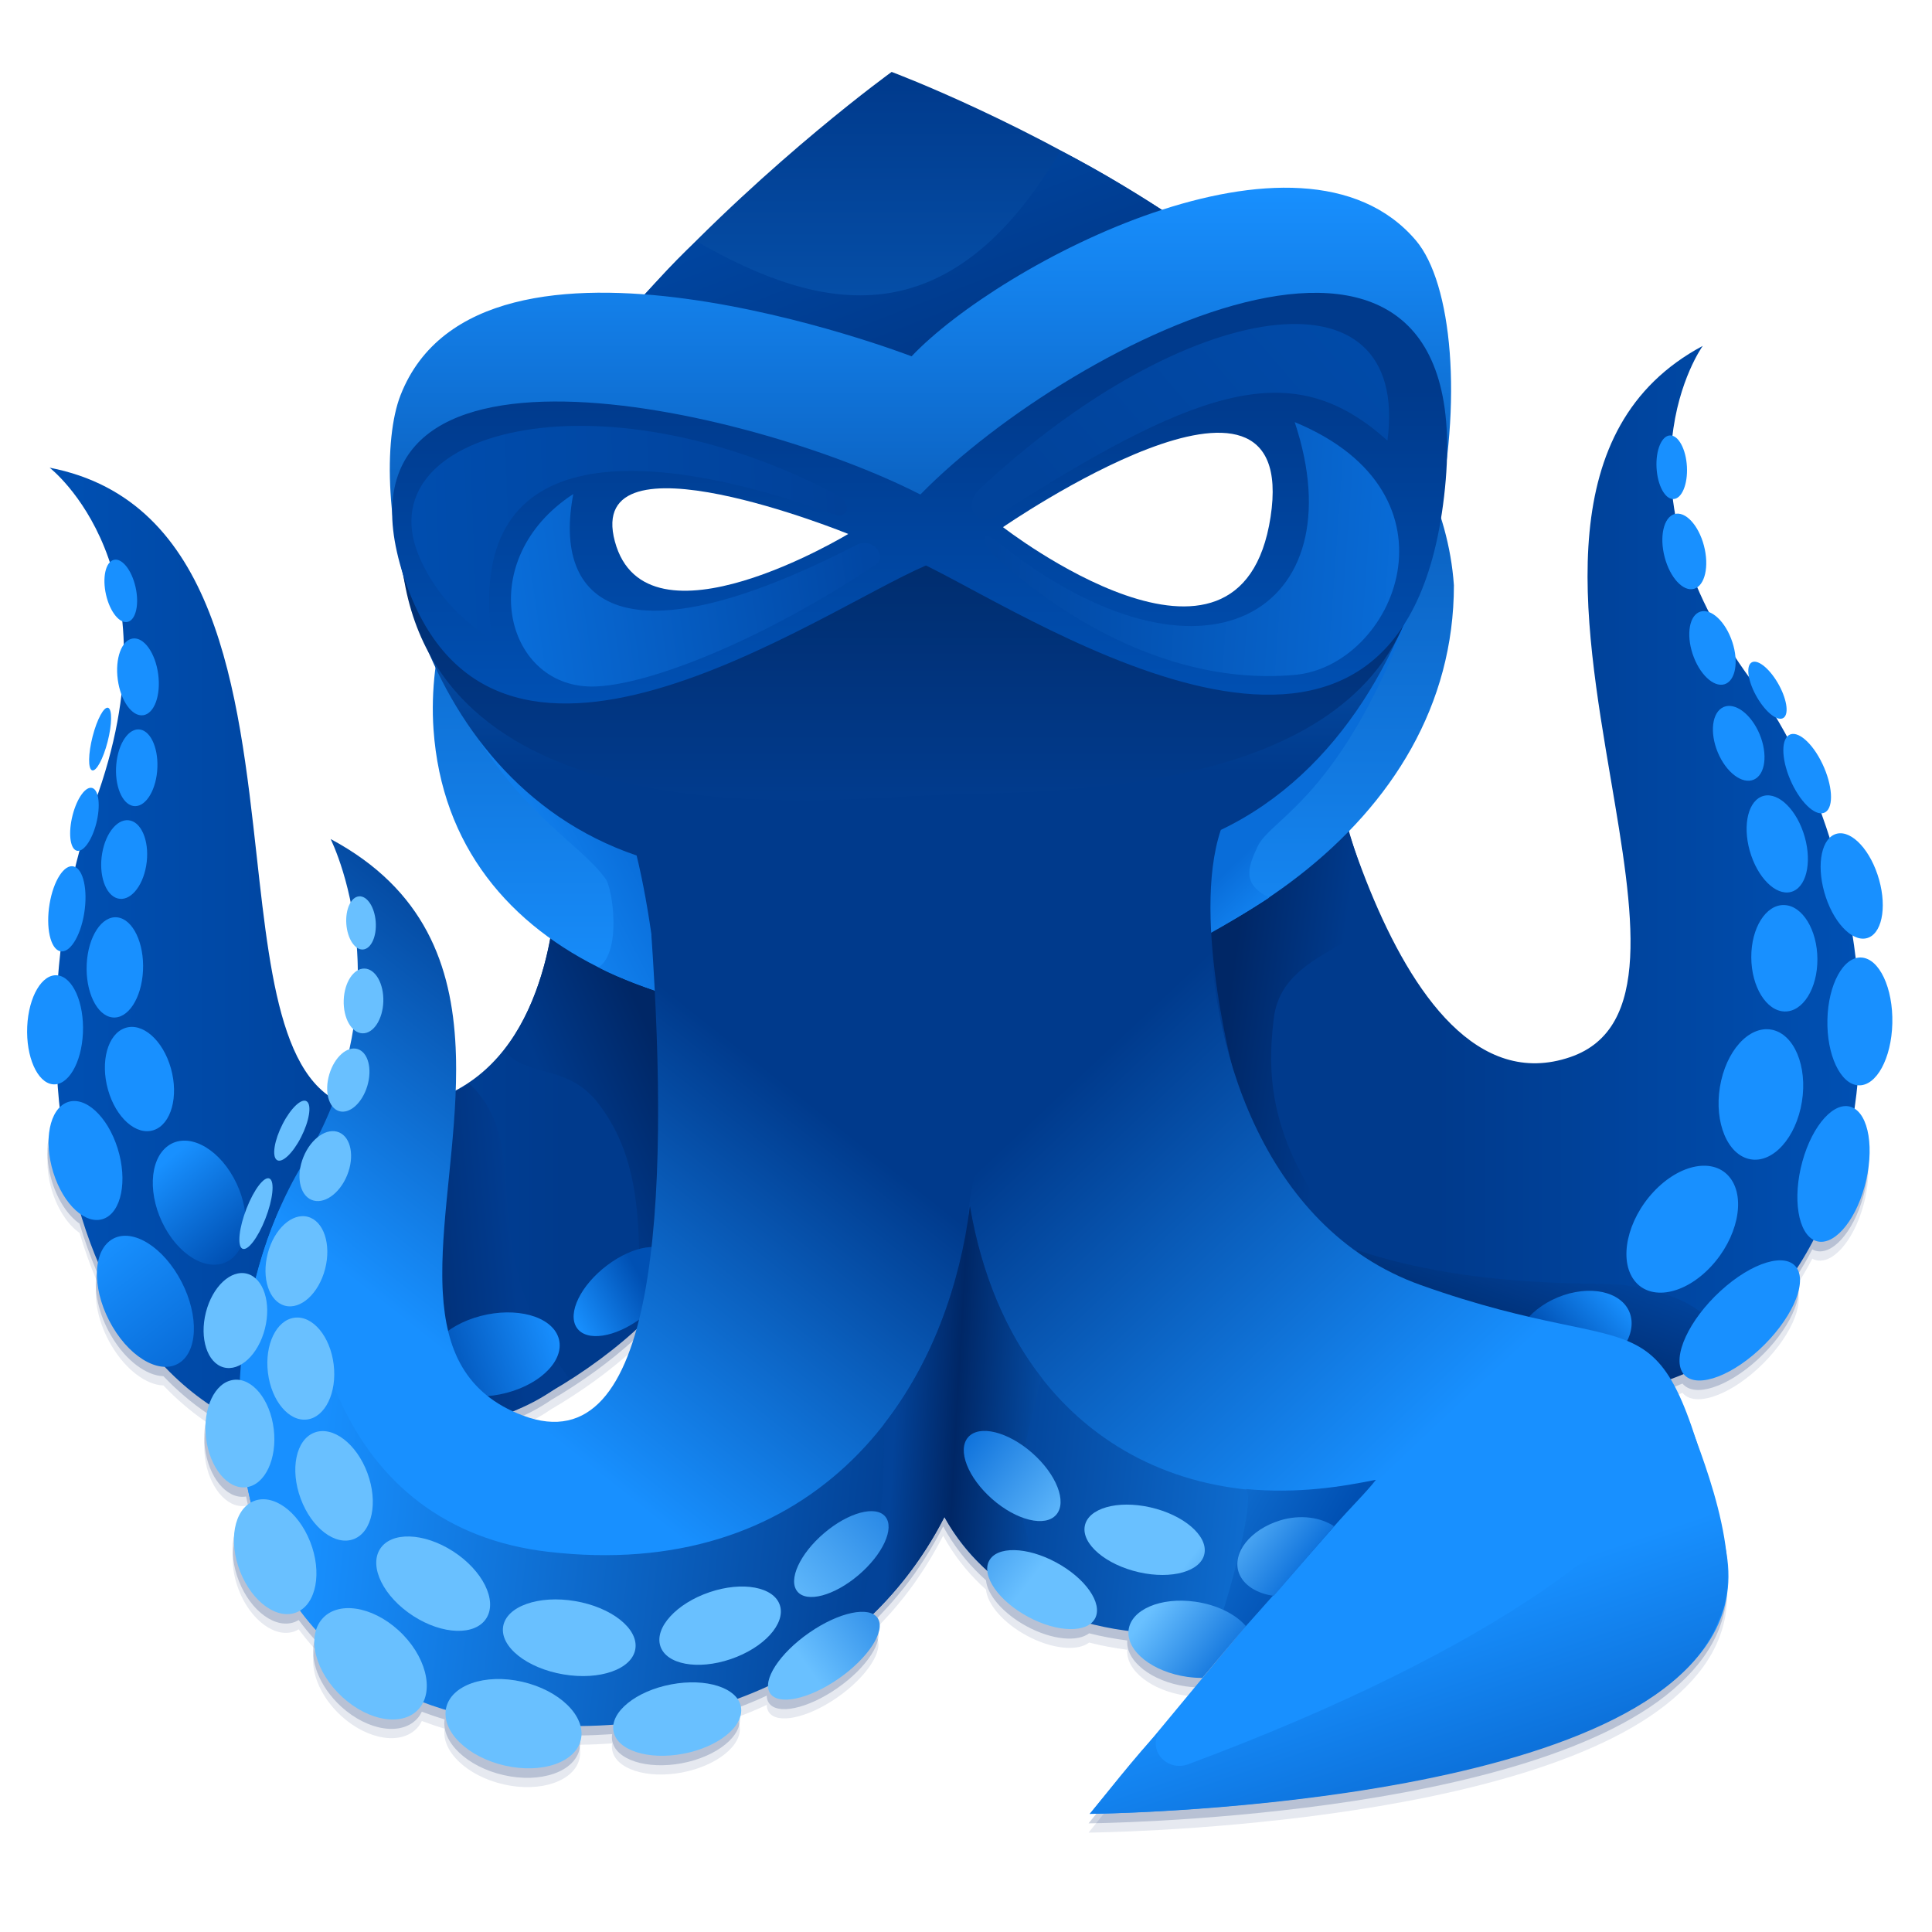 <svg width="54" height="54" viewBox="0 0 54 54" fill="none" xmlns="http://www.w3.org/2000/svg">
    <g clip-path="url(#clip0_4884_67465)">
        <path fill-rule="evenodd" clip-rule="evenodd" d="M1.457 33.296C1.623 33.826 1.911 34.243 2.223 34.459C2.361 34.922 2.522 35.372 2.706 35.805C2.61 36.308 2.749 36.989 3.115 37.607C3.52 38.293 4.094 38.709 4.568 38.724C4.944 39.119 5.358 39.473 5.812 39.778C5.72 40.046 5.685 40.37 5.725 40.714C5.825 41.542 6.328 42.158 6.85 42.091C6.859 42.091 6.868 42.087 6.878 42.084C6.907 42.231 6.94 42.375 6.976 42.519C6.492 42.794 6.355 43.634 6.678 44.452C7.015 45.308 7.727 45.814 8.266 45.583C8.295 45.57 8.322 45.556 8.349 45.54C8.492 45.732 8.642 45.915 8.798 46.087C8.632 46.627 8.915 47.392 9.537 47.96C10.289 48.647 11.25 48.786 11.683 48.271C11.726 48.219 11.761 48.162 11.791 48.102C12.001 48.181 12.212 48.253 12.426 48.316C12.335 48.952 13.059 49.641 14.077 49.874C15.118 50.111 16.07 49.779 16.202 49.132C16.227 49.011 16.221 48.888 16.189 48.766C16.503 48.764 16.809 48.749 17.11 48.729C17.101 48.788 17.099 48.849 17.11 48.909C17.203 49.444 18.076 49.727 19.06 49.542C20.044 49.355 20.765 48.77 20.672 48.235C20.657 48.153 20.622 48.076 20.574 48.008C20.869 47.9 21.155 47.781 21.431 47.652C21.433 47.726 21.448 47.792 21.485 47.849C21.712 48.203 22.569 48.023 23.401 47.445C24.233 46.867 24.725 46.112 24.498 45.757C24.466 45.706 24.419 45.667 24.363 45.639L24.364 45.638C24.419 45.584 24.475 45.53 24.53 45.474C24.563 45.44 24.595 45.407 24.628 45.371C24.707 45.288 24.785 45.204 24.86 45.12C24.895 45.081 24.93 45.041 24.965 45.001C25.043 44.911 25.118 44.82 25.192 44.728C25.218 44.696 25.244 44.665 25.27 44.634C25.366 44.512 25.459 44.387 25.55 44.26C25.57 44.232 25.59 44.202 25.611 44.172C25.681 44.072 25.748 43.972 25.814 43.871C25.843 43.827 25.871 43.783 25.898 43.738C25.957 43.646 26.013 43.552 26.067 43.459C26.092 43.416 26.118 43.373 26.142 43.329C26.215 43.201 26.285 43.072 26.351 42.943C26.354 42.936 26.358 42.93 26.361 42.925C26.37 42.941 26.381 42.958 26.391 42.975L26.391 42.975C26.42 43.026 26.448 43.076 26.479 43.128C26.778 43.625 27.143 44.058 27.559 44.429C27.595 44.839 28.041 45.362 28.702 45.718C29.402 46.095 30.115 46.16 30.442 45.91C30.79 45.998 31.146 46.065 31.508 46.111C31.46 46.686 32.19 47.258 33.148 47.394C33.292 47.415 33.435 47.424 33.571 47.423L34.036 46.869L32.139 49.157C31.522 49.837 30.614 50.996 30.426 51.222C30.426 51.222 42.908 51.118 46.96 47.307C47.947 46.4 48.461 45.282 48.215 43.906C48.088 42.788 47.672 41.581 47.371 40.772C47.133 40.027 46.908 39.482 46.662 39.074C46.789 39.026 46.911 38.978 47.026 38.93C47.351 39.33 48.273 39.04 49.128 38.257C50.008 37.451 50.481 36.431 50.19 35.973C50.358 35.717 50.513 35.452 50.655 35.178C50.67 35.186 50.684 35.197 50.701 35.203C51.181 35.395 51.8 34.715 52.084 33.686C52.352 32.709 52.222 31.771 51.8 31.51H1.6C1.303 31.855 1.231 32.569 1.457 33.296ZM14.586 40.086C16.216 40.7 17.204 39.661 17.759 37.673H17.758C17.055 38.316 16.249 38.897 15.403 39.39C15.056 39.629 14.68 39.819 14.305 39.968C14.396 40.01 14.489 40.05 14.586 40.086Z" fill="#002766" fill-opacity="0.1"/>
        <path fill-rule="evenodd" clip-rule="evenodd" d="M1.457 33.037C1.623 33.567 1.911 33.984 2.223 34.2C2.361 34.663 2.522 35.113 2.706 35.546C2.61 36.049 2.749 36.73 3.115 37.348C3.52 38.034 4.094 38.45 4.568 38.465C4.944 38.86 5.358 39.214 5.812 39.519C5.72 39.787 5.685 40.111 5.725 40.455C5.825 41.283 6.328 41.899 6.85 41.832C6.859 41.832 6.868 41.828 6.878 41.825C6.907 41.972 6.94 42.116 6.976 42.26C6.492 42.535 6.355 43.375 6.678 44.193C7.015 45.049 7.727 45.555 8.266 45.324C8.295 45.311 8.322 45.297 8.349 45.281C8.492 45.473 8.642 45.656 8.798 45.828C8.632 46.368 8.915 47.133 9.537 47.701C10.289 48.388 11.25 48.527 11.683 48.012C11.726 47.96 11.761 47.903 11.791 47.843C12.001 47.922 12.212 47.994 12.426 48.057C12.335 48.693 13.059 49.383 14.077 49.615C15.118 49.852 16.07 49.52 16.202 48.873C16.227 48.752 16.221 48.629 16.189 48.507C16.503 48.505 16.809 48.49 17.11 48.47C17.101 48.529 17.099 48.59 17.11 48.65C17.203 49.185 18.076 49.468 19.06 49.283C20.044 49.096 20.765 48.511 20.672 47.976C20.657 47.894 20.622 47.818 20.574 47.749C20.869 47.641 21.155 47.522 21.431 47.393C21.433 47.467 21.448 47.533 21.485 47.59C21.712 47.944 22.569 47.764 23.401 47.186C24.233 46.608 24.725 45.853 24.498 45.498C24.466 45.447 24.419 45.408 24.363 45.38L24.364 45.379C24.419 45.325 24.475 45.271 24.53 45.215C24.563 45.181 24.595 45.148 24.628 45.113C24.707 45.03 24.785 44.945 24.86 44.861C24.895 44.822 24.93 44.782 24.965 44.742C25.043 44.652 25.118 44.562 25.192 44.469C25.218 44.437 25.244 44.406 25.27 44.375C25.366 44.253 25.459 44.128 25.55 44.001C25.57 43.973 25.59 43.943 25.611 43.913C25.681 43.813 25.748 43.714 25.814 43.612C25.843 43.568 25.871 43.524 25.898 43.479C25.957 43.387 26.013 43.293 26.067 43.2C26.092 43.157 26.118 43.114 26.142 43.07C26.215 42.942 26.285 42.814 26.351 42.684C26.354 42.677 26.358 42.671 26.361 42.666C26.37 42.683 26.381 42.7 26.391 42.716L26.391 42.717C26.42 42.767 26.448 42.818 26.479 42.869C26.778 43.366 27.143 43.799 27.559 44.17C27.595 44.58 28.041 45.103 28.702 45.459C29.402 45.836 30.115 45.901 30.442 45.651C30.79 45.739 31.146 45.806 31.508 45.852C31.46 46.427 32.19 46.999 33.148 47.135C33.292 47.156 33.435 47.165 33.571 47.164L34.036 46.61L32.139 48.898C31.522 49.578 30.614 50.738 30.426 50.963C30.426 50.963 42.908 50.859 46.96 47.048C47.947 46.141 48.461 45.023 48.215 43.647C48.088 42.53 47.672 41.322 47.371 40.513C47.133 39.768 46.908 39.223 46.662 38.815C46.789 38.767 46.911 38.719 47.026 38.671C47.351 39.071 48.273 38.781 49.128 37.998C50.008 37.193 50.481 36.172 50.19 35.714C50.358 35.458 50.513 35.193 50.655 34.919C50.67 34.927 50.684 34.938 50.701 34.944C51.181 35.136 51.8 34.456 52.084 33.427C52.352 32.451 52.222 31.512 51.8 31.251H1.6C1.303 31.596 1.231 32.31 1.457 33.037ZM14.586 39.827C16.216 40.441 17.204 39.402 17.759 37.414H17.758C17.055 38.057 16.249 38.638 15.403 39.131C15.056 39.37 14.68 39.56 14.305 39.709C14.396 39.751 14.489 39.791 14.586 39.827Z" fill="#002766" fill-opacity="0.2"/>
        <path d="M43.889 29.546C46.206 28.753 45.656 25.513 45.027 21.806C44.249 17.226 43.352 11.934 47.592 9.668C47.592 9.668 44.849 13.471 48.972 19.044C53.155 24.697 53.865 36.512 45.379 38.998C41.375 40.17 37.682 37.271 34.898 33.882C27.175 30.34 31.94 28.565 20.044 33.882C19.006 37.342 13.725 40.457 10.392 40.515C1.579 40.666 0.182 29.133 2.638 22.468C5.059 15.898 1.387 13.072 1.387 13.072C6.071 13.978 6.664 19.317 7.176 23.937C7.591 27.677 7.954 30.946 10.392 31.014C17.71 31.014 15.246 19.007 15.246 19.007L25.995 15.615L36.578 18.888C36.578 18.888 38.709 31.318 43.889 29.546Z" fill="url(#paint0_linear_4884_67465)"/>
        <path d="M45.386 35.916C44.737 35.824 41.244 36.046 37.938 34.944C37.289 36.176 41.821 39.547 43.182 39.482C44.544 39.417 48.174 38.121 48.109 37.797C48.045 37.472 48.109 36.305 45.386 35.916Z" fill="url(#paint1_linear_4884_67465)"/>
        <path d="M16.737 30.859C15.876 29.727 14.792 30.146 14.079 29.368C15.246 27.877 15.44 25.802 15.44 25.802L17.839 25.867L20.562 28.525L17.839 37.213C17.904 34.425 17.969 32.48 16.737 30.859Z" fill="url(#paint2_linear_4884_67465)"/>
        <path d="M11.874 39.871C12.393 40 14.533 39.741 15.894 38.509C13.106 34.749 15.051 32.091 13.106 30.275C12.793 30.565 12.328 30.599 12.328 30.599L11.874 39.871Z" fill="url(#paint3_linear_4884_67465)"/>
        <path d="M35.603 28.461C35.798 26.84 37.613 26.58 38.586 25.608C37.873 24.052 37.613 22.885 37.613 22.885L35.085 23.533L33.658 26.127C33.658 26.127 32.297 33.518 38.067 35.139C35.409 32.221 35.409 30.081 35.603 28.461Z" fill="url(#paint4_linear_4884_67465)"/>
        <ellipse cx="0.796" cy="1.394" rx="0.796" ry="1.394" transform="matrix(0.988 0.119 -0.051 1.003 2.495 25.546)" fill="#1890FF"/>
        <ellipse cx="0.644" cy="1.096" rx="0.644" ry="1.096" transform="matrix(0.955 0.272 -0.17 0.991 3.042 22.763)" fill="#1890FF"/>
        <ellipse cx="0.583" cy="1.068" rx="0.583" ry="1.068" transform="matrix(0.979 0.172 -0.092 1 3.349 20.291)" fill="#1890FF"/>
        <ellipse cx="0.571" cy="1.081" rx="0.571" ry="1.081" transform="matrix(0.989 -0.136 0.134 0.992 3.147 17.924)" fill="#1890FF"/>
        <ellipse cx="0.426" cy="0.889" rx="0.426" ry="0.889" transform="matrix(0.966 -0.261 0.223 0.974 2.766 15.76)" fill="#1890FF"/>
        <ellipse cx="0.927" cy="1.484" rx="0.927" ry="1.484" transform="matrix(0.948 -0.324 0.271 0.961 2.617 29.034)" fill="#1890FF"/>
        <ellipse cx="1.18" cy="1.821" rx="1.18" ry="1.821" transform="matrix(0.812 -0.594 0.482 0.871 3.734 32.73)" fill="url(#paint5_linear_4884_67465)"/>
        <ellipse cx="1.13" cy="1.884" rx="1.13" ry="1.884" transform="matrix(-0.324 -0.95 0.962 -0.253 12.348 39.407)" fill="url(#paint6_linear_4884_67465)"/>
        <ellipse cx="0.884" cy="1.658" rx="0.884" ry="1.658" transform="matrix(-0.547 -0.828 0.804 -0.608 16.602 37.839)" fill="url(#paint7_linear_4884_67465)"/>
        <ellipse cx="0.788" cy="1.518" rx="0.788" ry="1.518" transform="matrix(0.988 0.113 -0.045 1.003 0.829 27.172)" fill="#1890FF"/>
        <ellipse cx="0.505" cy="1.193" rx="0.505" ry="1.193" transform="matrix(0.957 0.266 -0.164 0.992 1.581 24.084)" fill="#1890FF"/>
        <ellipse cx="0.353" cy="0.896" rx="0.353" ry="0.896" transform="matrix(0.934 0.336 -0.251 0.975 2.255 21.908)" fill="#1890FF"/>
        <ellipse cx="0.224" cy="0.896" rx="0.224" ry="0.896" transform="matrix(0.934 0.336 -0.251 0.975 2.814 19.708)" fill="#1890FF"/>
        <ellipse cx="0.958" cy="1.708" rx="0.958" ry="1.708" transform="matrix(0.938 -0.353 0.298 0.953 0.982 31.147)" fill="#1890FF"/>
        <ellipse cx="1.154" cy="1.97" rx="1.154" ry="1.97" transform="matrix(0.794 -0.619 0.507 0.856 2.149 35.4)" fill="url(#paint8_linear_4884_67465)"/>
        <ellipse cx="1.345" cy="1.958" rx="1.345" ry="1.958" transform="matrix(0.037 -1.003 0.989 0.108 9.65 40.777)" fill="#1890FF"/>
        <ellipse cx="0.795" cy="1.396" rx="0.795" ry="1.396" transform="matrix(-0.915 0.409 0.324 0.944 49.95 21.945)" fill="#1890FF"/>
        <ellipse cx="0.643" cy="1.097" rx="0.643" ry="1.097" transform="matrix(-0.841 0.546 0.435 0.898 48.661 19.44)" fill="#1890FF"/>
        <ellipse cx="0.582" cy="1.069" rx="0.582" ry="1.069" transform="matrix(-0.892 0.457 0.363 0.93 47.995 16.85)" fill="#1890FF"/>
        <ellipse cx="0.571" cy="1.081" rx="0.571" ry="1.081" transform="matrix(-0.961 0.283 0.254 0.966 47.351 14.207)" fill="#1890FF"/>
        <ellipse cx="0.425" cy="0.89" rx="0.425" ry="0.89" transform="matrix(-0.999 0.038 0.054 0.999 47.102 12.154)" fill="#1890FF"/>
        <ellipse cx="0.925" cy="1.486" rx="0.925" ry="1.486" transform="matrix(-0.999 -0.028 0.004 1.001 50.791 25.322)" fill="#1890FF"/>
        <ellipse cx="1.179" cy="1.824" rx="1.179" ry="1.824" transform="matrix(-0.942 -0.328 -0.223 0.977 50.735 29.195)" fill="#1890FF"/>
        <ellipse cx="1.322" cy="1.955" rx="1.322" ry="1.955" transform="matrix(-0.606 -0.791 -0.685 0.733 49.16 33.969)" fill="#1890FF"/>
        <ellipse cx="1.169" cy="1.699" rx="1.169" ry="1.699" transform="matrix(-0.229 -0.972 -0.95 0.32 45.85 37.93)" fill="url(#paint9_linear_4884_67465)"/>
        <ellipse cx="0.787" cy="1.52" rx="0.787" ry="1.52" transform="matrix(-0.917 0.404 0.318 0.946 51.994 23.007)" fill="#1890FF"/>
        <ellipse cx="0.505" cy="1.194" rx="0.505" ry="1.194" transform="matrix(-0.844 0.541 0.429 0.901 50.425 20.274)" fill="#1890FF"/>
        <ellipse cx="0.353" cy="0.896" rx="0.353" ry="0.896" transform="matrix(-0.803 0.601 0.507 0.858 49.23 18.311)" fill="#1890FF"/>
        <ellipse cx="0.91" cy="1.786" rx="0.91" ry="1.786" transform="matrix(-0.997 -0.058 -0.024 1 52.934 26.816)" fill="#1890FF"/>
        <ellipse cx="0.939" cy="1.93" rx="0.939" ry="1.93" transform="matrix(-0.926 -0.371 -0.266 0.966 52.63 31.296)" fill="#1890FF"/>
        <ellipse cx="0.987" cy="2.157" rx="0.987" ry="2.157" transform="matrix(-0.543 -0.836 -0.74 0.678 50.759 36.269)" fill="#1890FF"/>
        <path d="M12.117 20.39C11.507 11.674 24.925 2.008 24.925 2.008L24.926 2.012C25.078 2.069 40.034 7.686 40.637 16.358C40.637 29.757 13.03 33.44 12.117 20.39Z" fill="url(#paint10_linear_4884_67465)"/>
        <path d="M32.621 5.963L25.36 10.177C24.452 10.177 20.757 8.945 17.774 8.491C18.163 8.102 18.682 7.454 19.46 6.741C22.961 8.751 26.527 9.5 29.639 4.212C30.806 4.796 32.038 5.574 32.621 5.963Z" fill="url(#paint11_linear_4884_67465)"/>
        <path d="M35.15 23.662C34.884 24.237 34.696 24.7 35.474 25.089C35.474 25.089 33.983 26.061 32.88 26.58C31.778 27.099 33.853 23.079 33.853 23.079C35.668 21.523 37.937 17.309 39.818 15.947C37.743 22.236 35.538 22.82 35.15 23.662Z" fill="url(#paint12_linear_4884_67465)"/>
        <path d="M16.931 24.57C17.117 24.829 17.385 26.58 16.737 27.034C16.737 27.034 17.191 27.358 19.46 28.071C20.562 28.59 17.904 23.792 17.904 23.792C16.088 22.236 14.727 21.134 12.847 19.773C14.468 22.755 16.19 23.533 16.931 24.57Z" fill="url(#paint13_linear_4884_67465)"/>
        <path d="M25.479 9.959C25.479 9.959 13.439 5.31 11.195 11.046C10.239 13.49 11.346 21.713 17.794 23.912C18.149 25.366 18.422 27.382 18.527 29.489C25.814 40.649 34.568 30.309 34.568 30.309C34.568 30.309 33.27 25.737 34.122 23.197C40.846 19.98 41.591 9.1 39.577 6.723C36.35 2.915 27.925 7.377 25.479 9.959Z" fill="url(#paint14_linear_4884_67465)"/>
        <path d="M25.845 22.236C28.827 22.094 37.16 22.431 39.266 17.39C33.949 18.751 29.927 15.273 25.845 15.434C16.703 18.103 14.629 16.953 11.226 15.715C12.069 23.468 22.863 22.378 25.845 22.236Z" fill="url(#paint15_linear_4884_67465)"/>
        <path d="M13.862 48.04C5.636 46.803 5.695 37.913 8.085 33.211C8.2 32.984 8.32 32.767 8.446 32.56C9.657 30.573 10.008 28.682 10 27.144L10 27.071C9.999 27.024 9.998 26.976 9.997 26.929C9.996 26.898 9.995 26.866 9.994 26.835C9.994 26.82 9.993 26.805 9.992 26.791C9.911 24.777 9.241 23.451 9.241 23.451L9.241 23.451L9.241 23.451C11.878 24.862 12.628 26.998 12.735 29.271C12.737 29.307 12.738 29.343 12.739 29.379C12.741 29.416 12.742 29.453 12.743 29.489C12.745 29.538 12.746 29.587 12.747 29.637C12.747 29.679 12.748 29.722 12.748 29.765C12.749 29.808 12.749 29.852 12.749 29.895C12.749 31.876 12.352 33.919 12.362 35.644C12.362 35.7 12.363 35.756 12.364 35.811C12.365 35.868 12.367 35.925 12.369 35.981C12.371 36.033 12.374 36.085 12.377 36.136C12.467 37.703 12.989 38.953 14.618 39.566C18.367 40.976 18.725 33.647 18.206 26.126C23.912 26.58 25.403 28.719 27.088 33.841C27.624 40.716 21.187 49.141 13.862 48.04Z" fill="url(#paint16_linear_4884_67465)"/>
        <path d="M39.715 35.919C46.356 38.284 46.313 35.649 48.185 43.077C50.057 50.505 30.46 50.698 30.46 50.698L35.085 45.122C35.085 45.122 33.459 43.566 30.46 43.077C27.593 42.61 27.207 34.14 27.045 33.926C27.956 28.402 28.996 25.868 33.824 25.413C33.749 29.031 35.24 34.326 39.715 35.919Z" fill="url(#paint17_linear_4884_67465)"/>
        <path d="M48.052 45.252C46.107 50.569 30.46 50.698 30.46 50.698C30.676 50.439 31.843 48.948 32.427 48.364C32.047 48.895 32.604 49.538 33.216 49.31C41.753 46.129 47.022 42.409 47.144 39.547C47.468 40.454 48.83 43.631 48.052 45.252Z" fill="url(#paint18_linear_4884_67465)"/>
        <path d="M25.724 13.822C30.02 9.441 41.553 3.675 40.363 13.873C39.176 24.044 29.172 17.423 25.881 15.805C22.803 17.132 13.705 23.605 11.279 16.098C8.853 8.593 20.928 11.365 25.724 13.822Z" fill="url(#paint19_linear_4884_67465)"/>
        <path d="M38.78 12.316C36.252 10.047 33.788 10.63 28.018 14.326C27.305 14.857 26.884 14.132 27.37 13.678C33.14 8.288 39.429 7.324 38.78 12.316Z" fill="url(#paint20_linear_4884_67465)"/>
        <path d="M13.755 17.892C12.977 12.382 17.775 12.382 23.35 14.391C23.674 14.508 23.876 14.083 23.35 13.808C16.672 10.307 10.14 12.057 11.745 15.623C12.458 17.208 13.747 17.834 13.755 17.892Z" fill="url(#paint21_linear_4884_67465)"/>
        <path d="M16.543 19.189C14.079 19.189 13.236 15.623 16.024 13.808C15.44 16.855 17.385 18.605 23.933 15.234C24.389 14.999 24.777 15.523 24.517 15.753C21.34 17.892 18.053 19.189 16.543 19.189Z" fill="url(#paint22_linear_4884_67465)"/>
        <path d="M36.187 18.864C38.975 18.615 41.05 13.807 36.187 11.798C37.938 17.049 33.659 19.772 27.823 15.104C27.423 14.784 27.37 15.169 27.888 15.623C28.407 16.077 31.843 19.253 36.187 18.864Z" fill="url(#paint23_linear_4884_67465)"/>
        <g filter="url(#filter0_d_4884_67465)">
            <path d="M23.709 14.924C23.709 14.924 16.318 11.917 17.186 15.134C18.054 18.352 23.709 14.924 23.709 14.924Z" fill="white"/>
        </g>
        <path d="M13.949 48.105C20.238 48.904 24.48 46.16 26.397 42.4C27.953 45.252 31.607 46.116 34.826 45.447L38.419 41.387C32.816 42.659 28.148 39.806 27.11 33.712C26.397 39.352 22.507 44.215 15.311 43.372C12.431 43.035 10.569 41.427 9.541 39.223C8.361 36.694 7.596 34.944 7.855 33.712C7.142 35.203 6.55 37.746 6.753 40.325C7.156 45.447 10.566 47.675 13.949 48.105Z" fill="url(#paint24_linear_4884_67465)"/>
        <path d="M26.397 42.4C25.777 43.615 24.915 44.724 23.819 45.641C24.582 43.372 24.71 42.14 24.71 39.806C26.027 38.112 26.824 35.975 27.11 33.712C27.44 35.648 28.135 37.256 29.111 38.51C28.277 41.687 28.148 42.4 29.833 45.188C28.212 44.734 26.961 43.434 26.397 42.4Z" fill="url(#paint25_linear_4884_67465)"/>
        <path d="M34.826 41.621C35.085 41.88 34.415 44.43 33.983 45.641L34.242 46.094C34.242 46.094 35.986 44.154 37.289 42.658C37.723 42.161 38.214 41.685 38.456 41.361C37.484 41.556 36.317 41.751 34.826 41.621Z" fill="url(#paint26_linear_4884_67465)"/>
        <g filter="url(#filter1_d_4884_67465)">
            <path d="M28.034 14.734C28.034 14.734 36.347 8.993 35.513 14.449C34.678 19.904 28.034 14.734 28.034 14.734Z" fill="white"/>
        </g>
        <ellipse cx="0.83" cy="1.283" rx="0.83" ry="1.283" transform="matrix(0.966 0.26 -0.251 0.968 7.805 33.795)" fill="#69C0FF"/>
        <ellipse cx="0.662" cy="1.019" rx="0.662" ry="1.019" transform="matrix(0.92 0.392 -0.379 0.925 8.869 31.391)" fill="#69C0FF"/>
        <ellipse cx="0.556" cy="0.905" rx="0.556" ry="0.905" transform="matrix(0.954 0.298 -0.288 0.958 9.466 29.156)" fill="#69C0FF"/>
        <ellipse cx="0.554" cy="0.906" rx="0.554" ry="0.906" transform="matrix(0.999 0.033 -0.032 0.999 9.636 27.053)" fill="#69C0FF"/>
        <ellipse cx="0.412" cy="0.745" rx="0.412" ry="0.745" transform="matrix(0.997 -0.077 0.074 0.997 9.625 25.085)" fill="#69C0FF"/>
        <ellipse cx="0.926" cy="1.434" rx="0.926" ry="1.434" transform="matrix(0.992 -0.126 0.122 0.992 7.314 36.947)" fill="#69C0FF"/>
        <ellipse cx="0.999" cy="1.586" rx="0.999" ry="1.586" transform="matrix(0.933 -0.36 0.348 0.938 7.853 40.402)" fill="#69C0FF"/>
        <ellipse cx="1.061" cy="1.773" rx="1.061" ry="1.773" transform="matrix(0.527 -0.85 0.84 0.543 10.059 44.203)" fill="#69C0FF"/>
        <ellipse cx="1.037" cy="1.874" rx="1.037" ry="1.874" transform="matrix(0.157 -0.988 0.986 0.167 13.9 46.487)" fill="#69C0FF"/>
        <ellipse cx="0.981" cy="1.765" rx="0.981" ry="1.765" transform="matrix(-0.303 -0.953 0.947 -0.322 18.753 46.941)" fill="#69C0FF"/>
        <ellipse cx="0.758" cy="1.614" rx="0.758" ry="1.614" transform="matrix(-0.633 -0.775 0.762 -0.648 22.766 45.07)" fill="url(#paint27_linear_4884_67465)"/>
        <ellipse cx="0.856" cy="1.35" rx="0.856" ry="1.35" transform="matrix(0.964 0.265 -0.245 0.969 6.085 35.375)" fill="#69C0FF"/>
        <ellipse cx="0.3" cy="1.051" rx="0.3" ry="1.051" transform="matrix(0.876 0.482 -0.364 0.931 7.274 32.798)" fill="#69C0FF"/>
        <ellipse cx="0.317" cy="0.919" rx="0.317" ry="0.919" transform="matrix(0.808 0.589 -0.457 0.89 8.32 30.598)" fill="#69C0FF"/>
        <ellipse cx="0.954" cy="1.511" rx="0.954" ry="1.511" transform="matrix(0.992 -0.129 0.119 0.993 5.579 38.691)" fill="#69C0FF"/>
        <ellipse cx="1.064" cy="1.666" rx="1.064" ry="1.666" transform="matrix(0.919 -0.394 0.367 0.93 6.102 42.38)" fill="#69C0FF"/>
        <ellipse cx="1.22" cy="1.845" rx="1.22" ry="1.845" transform="matrix(0.643 -0.765 0.738 0.675 8.211 46.192)" fill="#69C0FF"/>
        <ellipse cx="1.196" cy="1.934" rx="1.196" ry="1.934" transform="matrix(0.201 -0.98 0.975 0.222 12.227 48.92)" fill="#69C0FF"/>
        <ellipse cx="0.984" cy="1.813" rx="0.984" ry="1.813" transform="matrix(-0.172 -0.985 0.983 -0.186 17.315 49.355)" fill="#69C0FF"/>
        <ellipse cx="0.762" cy="1.835" rx="0.762" ry="1.835" transform="matrix(-0.538 -0.843 0.821 -0.57 21.931 47.966)" fill="url(#paint28_linear_4884_67465)"/>
        <path d="M32.154 42.131C31.23 41.921 30.408 42.157 30.319 42.657C30.23 43.157 30.907 43.733 31.831 43.944C32.755 44.154 33.577 43.918 33.666 43.418C33.755 42.917 33.078 42.341 32.154 42.131Z" fill="url(#paint29_linear_4884_67465)"/>
        <path d="M28.847 40.608C28.166 40.011 27.365 39.816 27.058 40.173C26.75 40.53 27.053 41.304 27.734 41.901C28.415 42.498 29.216 42.693 29.523 42.336C29.831 41.979 29.528 41.205 28.847 40.608Z" fill="url(#paint30_linear_4884_67465)"/>
        <path d="M29.516 43.668C28.697 43.227 27.858 43.21 27.643 43.631C27.428 44.052 27.918 44.751 28.737 45.192C29.557 45.633 30.396 45.65 30.611 45.229C30.826 44.808 30.336 44.109 29.516 43.668Z" fill="url(#paint31_linear_4884_67465)"/>
        <path d="M37.289 42.659L35.603 44.604C35.141 44.546 34.75 44.306 34.627 43.962C34.429 43.409 34.944 42.754 35.776 42.497C36.358 42.318 36.923 42.416 37.289 42.659Z" fill="url(#paint32_linear_4884_67465)"/>
        <path d="M33.606 46.898C33.47 46.899 33.328 46.889 33.184 46.869C32.216 46.732 31.482 46.151 31.543 45.57C31.605 44.99 32.44 44.631 33.407 44.768C34.021 44.855 34.54 45.12 34.823 45.45L33.606 46.898Z" fill="url(#paint33_linear_4884_67465)"/>
    </g>
    <defs>
        <filter id="filter0_d_4884_67465" x="-4.625" y="-8.092" width="50.074" height="46.344" filterUnits="userSpaceOnUse" color-interpolation-filters="sRGB">
            <feFlood flood-opacity="0" result="BackgroundImageFix"/>
            <feColorMatrix in="SourceAlpha" type="matrix" values="0 0 0 0 0 0 0 0 0 0 0 0 0 0 0 0 0 0 127 0" result="hardAlpha"/>
            <feOffset/>
            <feGaussianBlur stdDeviation="10.87"/>
            <feColorMatrix type="matrix" values="0 0 0 0 0.626 0 0 0 0 0.933 0 0 0 0 1 0 0 0 1 0"/>
            <feBlend mode="normal" in2="BackgroundImageFix" result="effect1_dropShadow_4884_67465"/>
            <feBlend mode="normal" in="SourceGraphic" in2="effect1_dropShadow_4884_67465" result="shape"/>
        </filter>
        <filter id="filter1_d_4884_67465" x="6.294" y="-9.644" width="51.018" height="48.334" filterUnits="userSpaceOnUse" color-interpolation-filters="sRGB">
            <feFlood flood-opacity="0" result="BackgroundImageFix"/>
            <feColorMatrix in="SourceAlpha" type="matrix" values="0 0 0 0 0 0 0 0 0 0 0 0 0 0 0 0 0 0 127 0" result="hardAlpha"/>
            <feOffset/>
            <feGaussianBlur stdDeviation="10.87"/>
            <feColorMatrix type="matrix" values="0 0 0 0 0.626 0 0 0 0 0.933 0 0 0 0 1 0 0 0 1 0"/>
            <feBlend mode="normal" in2="BackgroundImageFix" result="effect1_dropShadow_4884_67465"/>
            <feBlend mode="normal" in="SourceGraphic" in2="effect1_dropShadow_4884_67465" result="shape"/>
        </filter>
        <linearGradient id="paint0_linear_4884_67465" x1="1.372" y1="28.525" x2="51.942" y2="28.525" gradientUnits="userSpaceOnUse">
            <stop stop-color="#0050B3"/>
            <stop offset="0.285" stop-color="#003A8C"/>
            <stop offset="0.767" stop-color="#003A8C"/>
            <stop offset="1" stop-color="#0050B3"/>
        </linearGradient>
        <linearGradient id="paint1_linear_4884_67465" x1="43.578" y1="39.547" x2="45.192" y2="35.074" gradientUnits="userSpaceOnUse">
            <stop offset="0.126" stop-color="#002766"/>
            <stop offset="1" stop-color="#0147A3"/>
        </linearGradient>
        <linearGradient id="paint2_linear_4884_67465" x1="18.034" y1="28.525" x2="15.051" y2="29.822" gradientUnits="userSpaceOnUse">
            <stop stop-color="#002766"/>
            <stop offset="1" stop-color="#003A8C"/>
        </linearGradient>
        <linearGradient id="paint3_linear_4884_67465" x1="10.059" y1="34.036" x2="14.208" y2="33.647" gradientUnits="userSpaceOnUse">
            <stop stop-color="#002766"/>
            <stop offset="1" stop-color="#013C90"/>
        </linearGradient>
        <linearGradient id="paint4_linear_4884_67465" x1="34.566" y1="26.191" x2="37.548" y2="26.58" gradientUnits="userSpaceOnUse">
            <stop stop-color="#002766"/>
            <stop offset="1" stop-color="#003A8C"/>
        </linearGradient>
        <linearGradient id="paint5_linear_4884_67465" x1="0.98" y1="0.308" x2="1.188" y2="3.642" gradientUnits="userSpaceOnUse">
            <stop stop-color="#1890FF"/>
            <stop offset="1" stop-color="#0050B3"/>
        </linearGradient>
        <linearGradient id="paint6_linear_4884_67465" x1="1.196" y1="0.25" x2="1.124" y2="3.768" gradientUnits="userSpaceOnUse">
            <stop stop-color="#0050B3"/>
            <stop offset="1" stop-color="#188FFF"/>
        </linearGradient>
        <linearGradient id="paint7_linear_4884_67465" x1="0.884" y1="-5.5001e-09" x2="0.709" y2="2.241" gradientUnits="userSpaceOnUse">
            <stop stop-color="#1890FF"/>
            <stop offset="1" stop-color="#0050B3"/>
        </linearGradient>
        <linearGradient id="paint8_linear_4884_67465" x1="1.154" y1="0" x2="1.154" y2="3.941" gradientUnits="userSpaceOnUse">
            <stop stop-color="#1890FF"/>
            <stop offset="1" stop-color="#096DD9"/>
        </linearGradient>
        <linearGradient id="paint9_linear_4884_67465" x1="1.596" y1="0.088" x2="0.549" y2="1.938" gradientUnits="userSpaceOnUse">
            <stop stop-color="#1890FF"/>
            <stop offset="1" stop-color="#0050B3"/>
        </linearGradient>
        <linearGradient id="paint10_linear_4884_67465" x1="24.971" y1="2.073" x2="24.971" y2="28.525" gradientUnits="userSpaceOnUse">
            <stop stop-color="#003A8C"/>
            <stop offset="1" stop-color="#1890FF"/>
        </linearGradient>
        <linearGradient id="paint11_linear_4884_67465" x1="25.36" y1="9.788" x2="21.924" y2="0.906" gradientUnits="userSpaceOnUse">
            <stop stop-color="#003A8C"/>
            <stop offset="1" stop-color="#0050B3"/>
        </linearGradient>
        <linearGradient id="paint12_linear_4884_67465" x1="36.252" y1="25.802" x2="34.566" y2="24.051" gradientUnits="userSpaceOnUse">
            <stop stop-color="#1890FF"/>
            <stop offset="1" stop-color="#096DD9"/>
        </linearGradient>
        <linearGradient id="paint13_linear_4884_67465" x1="14.079" y1="26.58" x2="18.228" y2="24.441" gradientUnits="userSpaceOnUse">
            <stop stop-color="#1890FF"/>
            <stop offset="1" stop-color="#096DD9"/>
        </linearGradient>
        <linearGradient id="paint14_linear_4884_67465" x1="25.554" y1="5.185" x2="25.554" y2="21.587" gradientUnits="userSpaceOnUse">
            <stop stop-color="#1890FF"/>
            <stop offset="1" stop-color="#003A8C"/>
        </linearGradient>
        <linearGradient id="paint15_linear_4884_67465" x1="25.814" y1="12.317" x2="25.814" y2="22.236" gradientUnits="userSpaceOnUse">
            <stop offset="0.155" stop-color="#002966"/>
            <stop offset="1" stop-color="#013B8D"/>
        </linearGradient>
        <linearGradient id="paint16_linear_4884_67465" x1="18.919" y1="27.877" x2="11.593" y2="37.148" gradientUnits="userSpaceOnUse">
            <stop stop-color="#003A8C"/>
            <stop offset="1" stop-color="#1890FF"/>
        </linearGradient>
        <linearGradient id="paint17_linear_4884_67465" x1="30.492" y1="29.702" x2="40.136" y2="39.941" gradientUnits="userSpaceOnUse">
            <stop stop-color="#003A8C"/>
            <stop offset="1" stop-color="#1890FF"/>
        </linearGradient>
        <linearGradient id="paint18_linear_4884_67465" x1="42.087" y1="44.215" x2="45.258" y2="53.553" gradientUnits="userSpaceOnUse">
            <stop stop-color="#1890FF"/>
            <stop offset="1" stop-color="#0050B3"/>
        </linearGradient>
        <linearGradient id="paint19_linear_4884_67465" x1="25.705" y1="10.891" x2="25.705" y2="19.708" gradientUnits="userSpaceOnUse">
            <stop stop-color="#003A8C"/>
            <stop offset="1" stop-color="#0050B3"/>
        </linearGradient>
        <linearGradient id="paint20_linear_4884_67465" x1="29.185" y1="13.742" x2="42.217" y2="2.526" gradientUnits="userSpaceOnUse">
            <stop stop-color="#01439B"/>
            <stop offset="1" stop-color="#0050B3"/>
        </linearGradient>
        <linearGradient id="paint21_linear_4884_67465" x1="23.61" y1="14.262" x2="3.162" y2="15.049" gradientUnits="userSpaceOnUse">
            <stop stop-color="#014199"/>
            <stop offset="0.726" stop-color="#0050B3"/>
        </linearGradient>
        <linearGradient id="paint22_linear_4884_67465" x1="14.338" y1="17.049" x2="24.193" y2="15.623" gradientUnits="userSpaceOnUse">
            <stop stop-color="#096DD9"/>
            <stop offset="1" stop-color="#0147A4"/>
        </linearGradient>
        <linearGradient id="paint23_linear_4884_67465" x1="39.494" y1="16.142" x2="27.823" y2="15.299" gradientUnits="userSpaceOnUse">
            <stop stop-color="#096DD9"/>
            <stop offset="1" stop-color="#01459F"/>
        </linearGradient>
        <linearGradient id="paint24_linear_4884_67465" x1="41.05" y1="42.789" x2="8.892" y2="39.288" gradientUnits="userSpaceOnUse">
            <stop stop-color="#1890FF"/>
            <stop offset="0.457" stop-color="#003A8C"/>
            <stop offset="1" stop-color="#1890FF"/>
        </linearGradient>
        <linearGradient id="paint25_linear_4884_67465" x1="24.452" y1="42.27" x2="28.925" y2="42.529" gradientUnits="userSpaceOnUse">
            <stop offset="0.091" stop-color="#034399"/>
            <stop offset="0.474" stop-color="#002766"/>
            <stop offset="1" stop-color="#054BA2"/>
        </linearGradient>
        <linearGradient id="paint26_linear_4884_67465" x1="36.9" y1="43.566" x2="34.502" y2="42.204" gradientUnits="userSpaceOnUse">
            <stop stop-color="#0050B3"/>
            <stop offset="1" stop-color="#0E6ACC"/>
        </linearGradient>
        <linearGradient id="paint27_linear_4884_67465" x1="0.548" y1="-0.737" x2="0.99" y2="5.335" gradientUnits="userSpaceOnUse">
            <stop stop-color="#69C0FF"/>
            <stop offset="1" stop-color="#096DD9"/>
        </linearGradient>
        <linearGradient id="paint28_linear_4884_67465" x1="0.642" y1="1.284" x2="0.85" y2="5.615" gradientUnits="userSpaceOnUse">
            <stop stop-color="#69C0FF"/>
            <stop offset="1" stop-color="#096DD9"/>
        </linearGradient>
        <linearGradient id="paint29_linear_4884_67465" x1="26.721" y1="40.13" x2="34.761" y2="46.289" gradientUnits="userSpaceOnUse">
            <stop stop-color="#096DD9"/>
            <stop offset="0.406" stop-color="#69C0FF"/>
            <stop offset="0.719" stop-color="#69C0FF"/>
            <stop offset="1" stop-color="#096DD9"/>
        </linearGradient>
        <linearGradient id="paint30_linear_4884_67465" x1="26.721" y1="40.13" x2="34.761" y2="46.289" gradientUnits="userSpaceOnUse">
            <stop stop-color="#096DD9"/>
            <stop offset="0.406" stop-color="#69C0FF"/>
            <stop offset="0.719" stop-color="#69C0FF"/>
            <stop offset="1" stop-color="#096DD9"/>
        </linearGradient>
        <linearGradient id="paint31_linear_4884_67465" x1="26.721" y1="40.13" x2="34.761" y2="46.289" gradientUnits="userSpaceOnUse">
            <stop stop-color="#096DD9"/>
            <stop offset="0.406" stop-color="#69C0FF"/>
            <stop offset="0.719" stop-color="#69C0FF"/>
            <stop offset="1" stop-color="#096DD9"/>
        </linearGradient>
        <linearGradient id="paint32_linear_4884_67465" x1="26.721" y1="40.13" x2="34.761" y2="46.289" gradientUnits="userSpaceOnUse">
            <stop stop-color="#096DD9"/>
            <stop offset="0.406" stop-color="#69C0FF"/>
            <stop offset="0.719" stop-color="#69C0FF"/>
            <stop offset="1" stop-color="#096DD9"/>
        </linearGradient>
        <linearGradient id="paint33_linear_4884_67465" x1="26.721" y1="40.13" x2="34.761" y2="46.289" gradientUnits="userSpaceOnUse">
            <stop stop-color="#096DD9"/>
            <stop offset="0.406" stop-color="#69C0FF"/>
            <stop offset="0.719" stop-color="#69C0FF"/>
            <stop offset="1" stop-color="#096DD9"/>
        </linearGradient>
        <clipPath id="clip0_4884_67465">
            <rect width="54" height="54" fill="white"/>
        </clipPath>
    </defs>
</svg>
